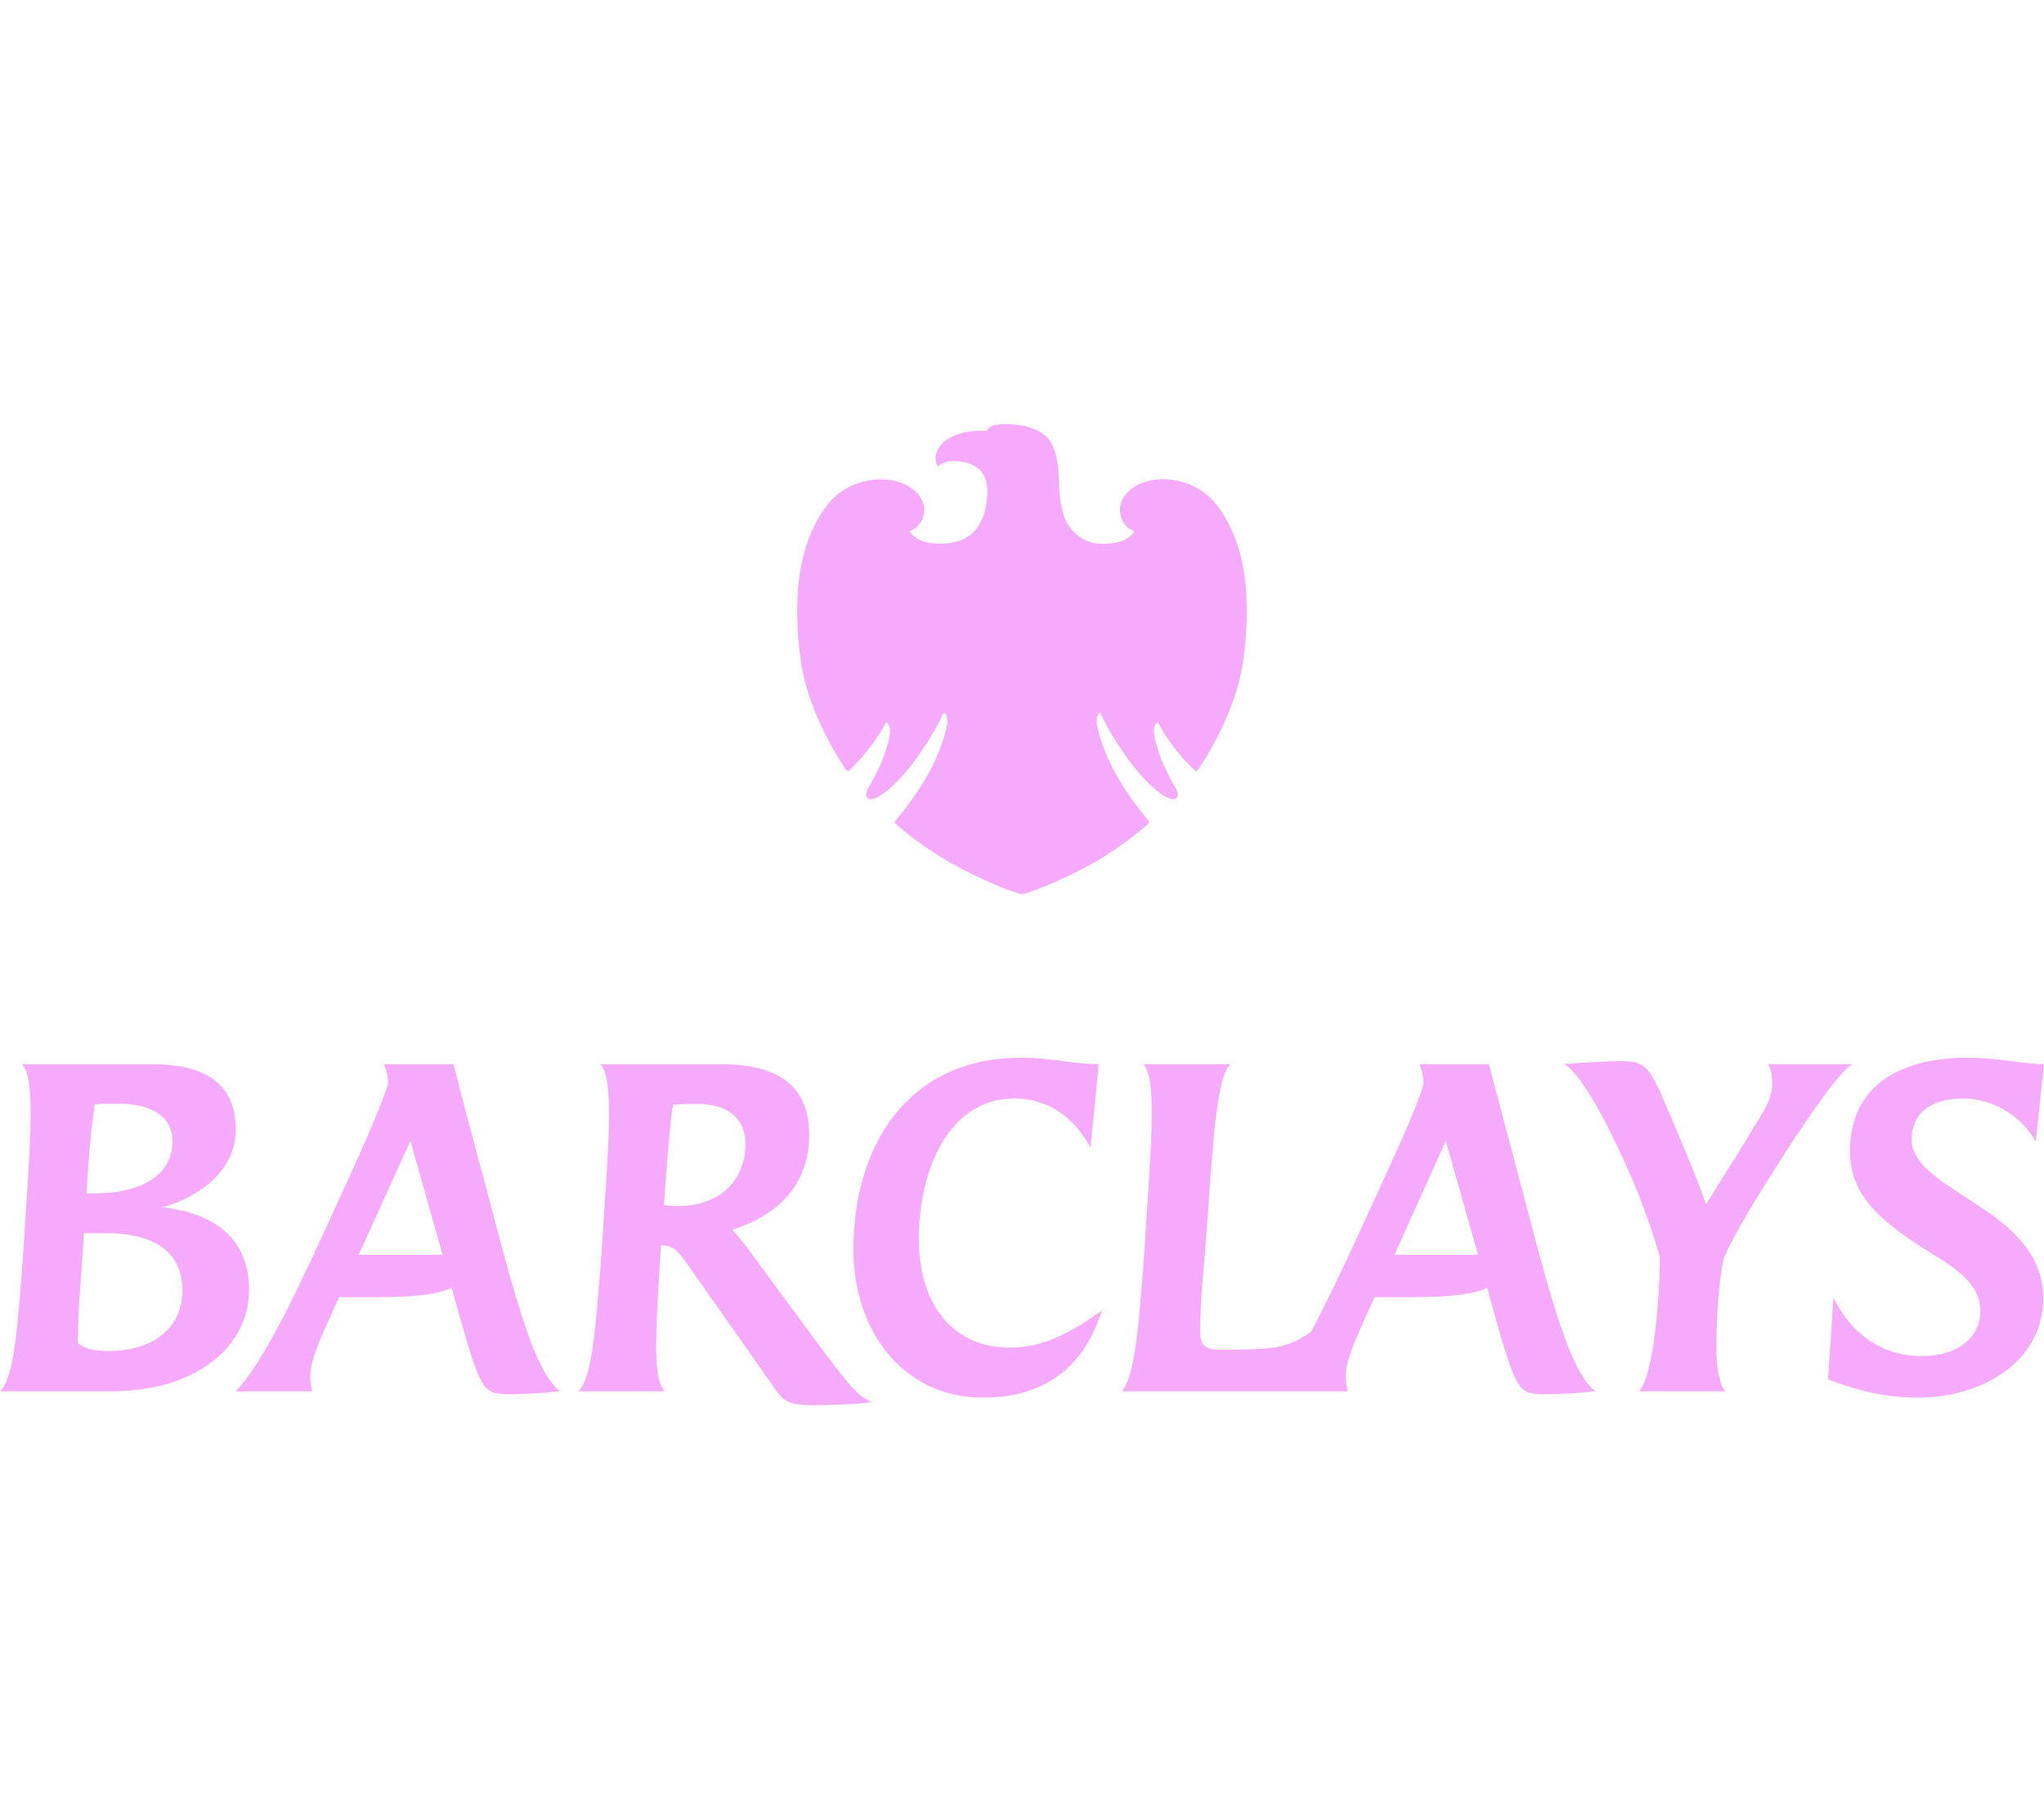 <svg width="100" height="89" viewBox="0 0 100 89" fill="none" xmlns="http://www.w3.org/2000/svg">
<path d="M49.192 20.756C48.567 20.756 48.438 20.863 48.236 21.083C48.152 21.078 48.069 21.076 47.985 21.077C47.505 21.077 46.887 21.145 46.361 21.489C45.852 21.817 45.611 22.396 45.882 22.821C45.882 22.821 46.063 22.561 46.661 22.561C46.745 22.561 46.839 22.569 46.938 22.577C47.764 22.673 48.375 23.097 48.301 24.217C48.235 25.337 47.804 26.586 46.044 26.601C46.044 26.601 45.817 26.601 45.575 26.578C44.756 26.491 44.498 25.989 44.498 25.989C44.498 25.989 45.206 25.802 45.212 24.925C45.206 24.328 44.674 23.782 43.906 23.562C43.64 23.488 43.366 23.452 43.09 23.455C42.184 23.455 41.167 23.825 40.482 24.698C38.927 26.701 38.801 29.62 39.18 32.336C39.562 35.056 41.33 37.577 41.382 37.645C41.42 37.694 41.453 37.72 41.492 37.72C41.514 37.719 41.536 37.71 41.553 37.694C42.316 36.971 43.045 35.983 43.357 35.322C43.69 35.581 43.516 36.133 43.333 36.722C43.158 37.325 42.735 38.124 42.581 38.382C42.434 38.634 42.235 38.927 42.502 39.08C42.533 39.098 42.569 39.106 42.605 39.105C42.947 39.105 43.753 38.523 44.652 37.353C45.659 36.037 46.169 34.869 46.169 34.869C46.243 34.885 46.366 35.007 46.346 35.338C46.332 35.674 45.978 36.926 45.288 38.091C44.59 39.255 43.945 39.984 43.816 40.15C43.735 40.245 43.803 40.306 43.855 40.344C43.906 40.378 45.14 41.502 46.933 42.452C49.057 43.556 49.999 43.755 49.999 43.755C49.999 43.755 50.938 43.561 53.062 42.458C54.855 41.507 56.094 40.377 56.14 40.339C56.191 40.305 56.258 40.251 56.179 40.145C56.057 39.987 55.41 39.255 54.714 38.09C54.026 36.933 53.658 35.673 53.653 35.342C53.639 35.007 53.754 34.896 53.825 34.868C53.825 34.868 54.341 36.044 55.347 37.352C56.251 38.523 57.049 39.105 57.393 39.105C57.43 39.106 57.467 39.097 57.5 39.08C57.758 38.926 57.566 38.629 57.414 38.38C57.273 38.123 56.843 37.329 56.661 36.721C56.486 36.126 56.304 35.575 56.644 35.321C56.956 35.982 57.679 36.976 58.445 37.689C58.454 37.698 58.464 37.705 58.475 37.711C58.486 37.716 58.499 37.719 58.511 37.719C58.545 37.719 58.581 37.694 58.613 37.649C58.669 37.576 60.441 35.06 60.819 32.335C61.199 29.614 61.074 26.701 59.518 24.697C58.837 23.822 57.812 23.449 56.9 23.449C56.616 23.449 56.344 23.485 56.095 23.555C55.321 23.782 54.791 24.333 54.795 24.924C54.795 25.801 55.507 25.989 55.507 25.989C55.507 25.989 55.269 26.478 54.42 26.578C54.268 26.596 54.114 26.605 53.961 26.606C53.322 26.606 52.785 26.408 52.289 25.725C51.808 25.067 51.824 23.714 51.796 23.263C51.774 22.805 51.674 21.777 51.18 21.358C50.688 20.928 50.089 20.784 49.342 20.755C49.287 20.756 49.238 20.756 49.192 20.756Z" fill="#F5AAFC"/>
<path d="M99.596 55.86C98.948 54.657 97.55 53.745 96.033 53.745C94.698 53.745 93.524 54.305 93.524 55.756C93.524 56.979 95.002 57.808 96.54 58.825C98.219 59.903 99.961 61.228 99.961 63.531C99.961 66.537 97.107 68.382 93.808 68.382C92.451 68.382 91.035 68.112 89.436 67.49L89.699 63.489C90.469 65.086 91.906 66.35 94.03 66.35C95.67 66.35 96.883 65.542 96.883 64.131C96.883 62.929 95.891 62.183 94.678 61.437C92.127 59.862 90.509 58.596 90.509 56.316C90.509 52.895 93.301 51.755 96.195 51.755C97.874 51.755 98.928 52.066 100 52.066L99.596 55.86ZM85.449 59.446C85.083 60.069 84.62 60.917 84.335 61.54C84.093 62.722 83.971 64.298 83.971 66.038C83.971 66.764 84.093 67.738 84.416 68.07H80.187C80.934 67.345 81.239 62.889 81.199 61.478C80.632 59.468 79.862 57.539 78.689 55.197C77.941 53.725 77.07 52.335 76.523 52.066C77.474 51.984 78.689 51.922 79.276 51.922C80.328 51.922 80.612 52.066 81.26 53.518C82.27 55.861 83.019 57.621 83.465 58.929C84.538 57.208 85.287 56.026 86.258 54.409C86.501 54.015 86.704 53.518 86.704 53.041C86.704 52.667 86.642 52.253 86.481 52.066H90.671C89.861 52.253 86.218 58.12 85.449 59.446ZM70.734 55.82L68.226 61.395H72.313L70.734 55.82ZM75.653 68.215C74.317 68.215 74.216 68.174 73.143 64.401L72.759 63.012C72.112 63.323 70.957 63.468 69.116 63.468H67.254L66.93 64.173C66.465 65.231 65.837 66.473 65.837 67.346C65.837 67.553 65.858 67.78 65.939 68.071H54.888C55.516 67.346 55.718 65.003 56.022 60.752L56.082 59.737C56.244 57.312 56.367 55.446 56.346 54.141C56.325 53.063 56.224 52.378 55.941 52.068H60.212C59.604 52.545 59.381 55.114 59.098 59.365L59.017 60.38C58.916 61.956 58.714 63.573 58.714 65.149C58.714 65.873 58.997 66.039 59.726 66.039C62.316 66.039 62.965 65.977 64.138 65.169C64.866 63.8 65.697 62.079 66.505 60.297L67.6 57.913C68.631 55.674 69.642 53.393 69.642 52.958C69.642 52.646 69.562 52.357 69.441 52.066H72.841C72.841 52.066 74.217 57.291 74.521 58.409L75.188 60.939C76.341 65.189 77.071 67.262 78.042 68.07C77.231 68.174 76.078 68.215 75.653 68.215ZM48.108 68.382C44.081 68.382 41.753 64.982 41.753 61.168C41.753 55.861 44.566 51.755 49.929 51.755C51.609 51.755 52.399 52.066 53.754 52.066L53.35 56.15C52.581 54.72 51.325 53.745 49.646 53.745C46.307 53.745 44.951 57.436 44.951 60.608C44.951 64.049 46.834 65.934 49.342 65.934C50.699 65.934 51.892 65.561 53.897 64.131C53.087 66.786 51.204 68.382 48.108 68.382ZM34.144 54.015C33.759 54.015 33.292 54.015 32.929 54.057C32.808 54.74 32.706 55.922 32.564 57.829L32.483 58.949C32.687 58.991 32.949 59.013 33.192 59.013C35.134 59.013 36.471 57.809 36.471 55.986C36.471 54.74 35.621 54.015 34.144 54.015ZM39.789 68.755C38.636 68.755 38.352 68.568 37.968 68.028L33.596 61.809C33.252 61.332 32.989 60.938 32.443 60.938H32.342L32.262 62.141C32.16 63.779 32.099 65.086 32.099 66.06C32.119 67.138 32.241 67.8 32.525 68.07H28.294C28.901 67.51 29.123 65.645 29.468 60.752L29.529 59.737C29.691 57.332 29.813 55.466 29.792 54.161C29.771 53.02 29.651 52.315 29.346 52.066H35.114C36.996 52.066 39.587 52.399 39.587 55.528C39.587 58.098 37.907 59.509 35.823 60.171C36.025 60.358 36.389 60.835 36.612 61.126L39.789 65.438C41.773 68.112 41.934 68.236 42.644 68.61C41.753 68.713 40.559 68.755 39.789 68.755ZM20.078 55.82L17.547 61.395H21.655L20.078 55.82ZM24.995 68.215C23.66 68.215 23.559 68.174 22.486 64.401L22.102 63.012C21.453 63.323 20.299 63.468 18.458 63.468H16.596L16.272 64.173C15.948 64.92 15.159 66.454 15.179 67.346C15.179 67.553 15.199 67.76 15.281 68.071H11.537C12.609 66.972 13.965 64.423 15.847 60.297L16.941 57.913C17.932 55.758 18.985 53.311 18.985 52.959C18.985 52.647 18.905 52.358 18.782 52.067H22.183C22.183 52.067 23.073 55.529 23.863 58.41L24.53 60.94C25.684 65.19 26.412 67.262 27.384 68.071C26.514 68.174 25.421 68.215 24.995 68.215ZM5.727 53.995C5.423 53.995 5.019 53.995 4.634 54.037C4.472 55.156 4.371 56.234 4.291 57.415C4.291 57.415 4.229 58.43 4.229 58.389H4.634C6.618 58.389 8.44 57.684 8.44 55.82C8.44 54.74 7.569 53.995 5.727 53.995ZM5.222 60.338H4.109L3.947 62.701C3.866 63.738 3.825 64.608 3.805 65.645C3.805 65.791 4.25 66.101 5.302 66.101C7.488 66.101 8.926 64.982 8.926 63.136C8.926 61.084 7.286 60.338 5.222 60.338ZM5.465 68.07H0C0.689 67.448 0.871 65.023 1.174 60.752L1.235 59.757C1.397 57.332 1.518 55.466 1.498 54.161C1.478 53.041 1.356 52.315 1.052 52.066H7.165C8.622 52.066 11.537 52.15 11.537 55.258C11.537 57.331 9.654 58.617 7.934 59.074C10.363 59.323 12.184 60.525 12.184 63.095C12.184 65.873 9.634 68.07 5.465 68.07Z" fill="#F5AAFC"/>
</svg>
